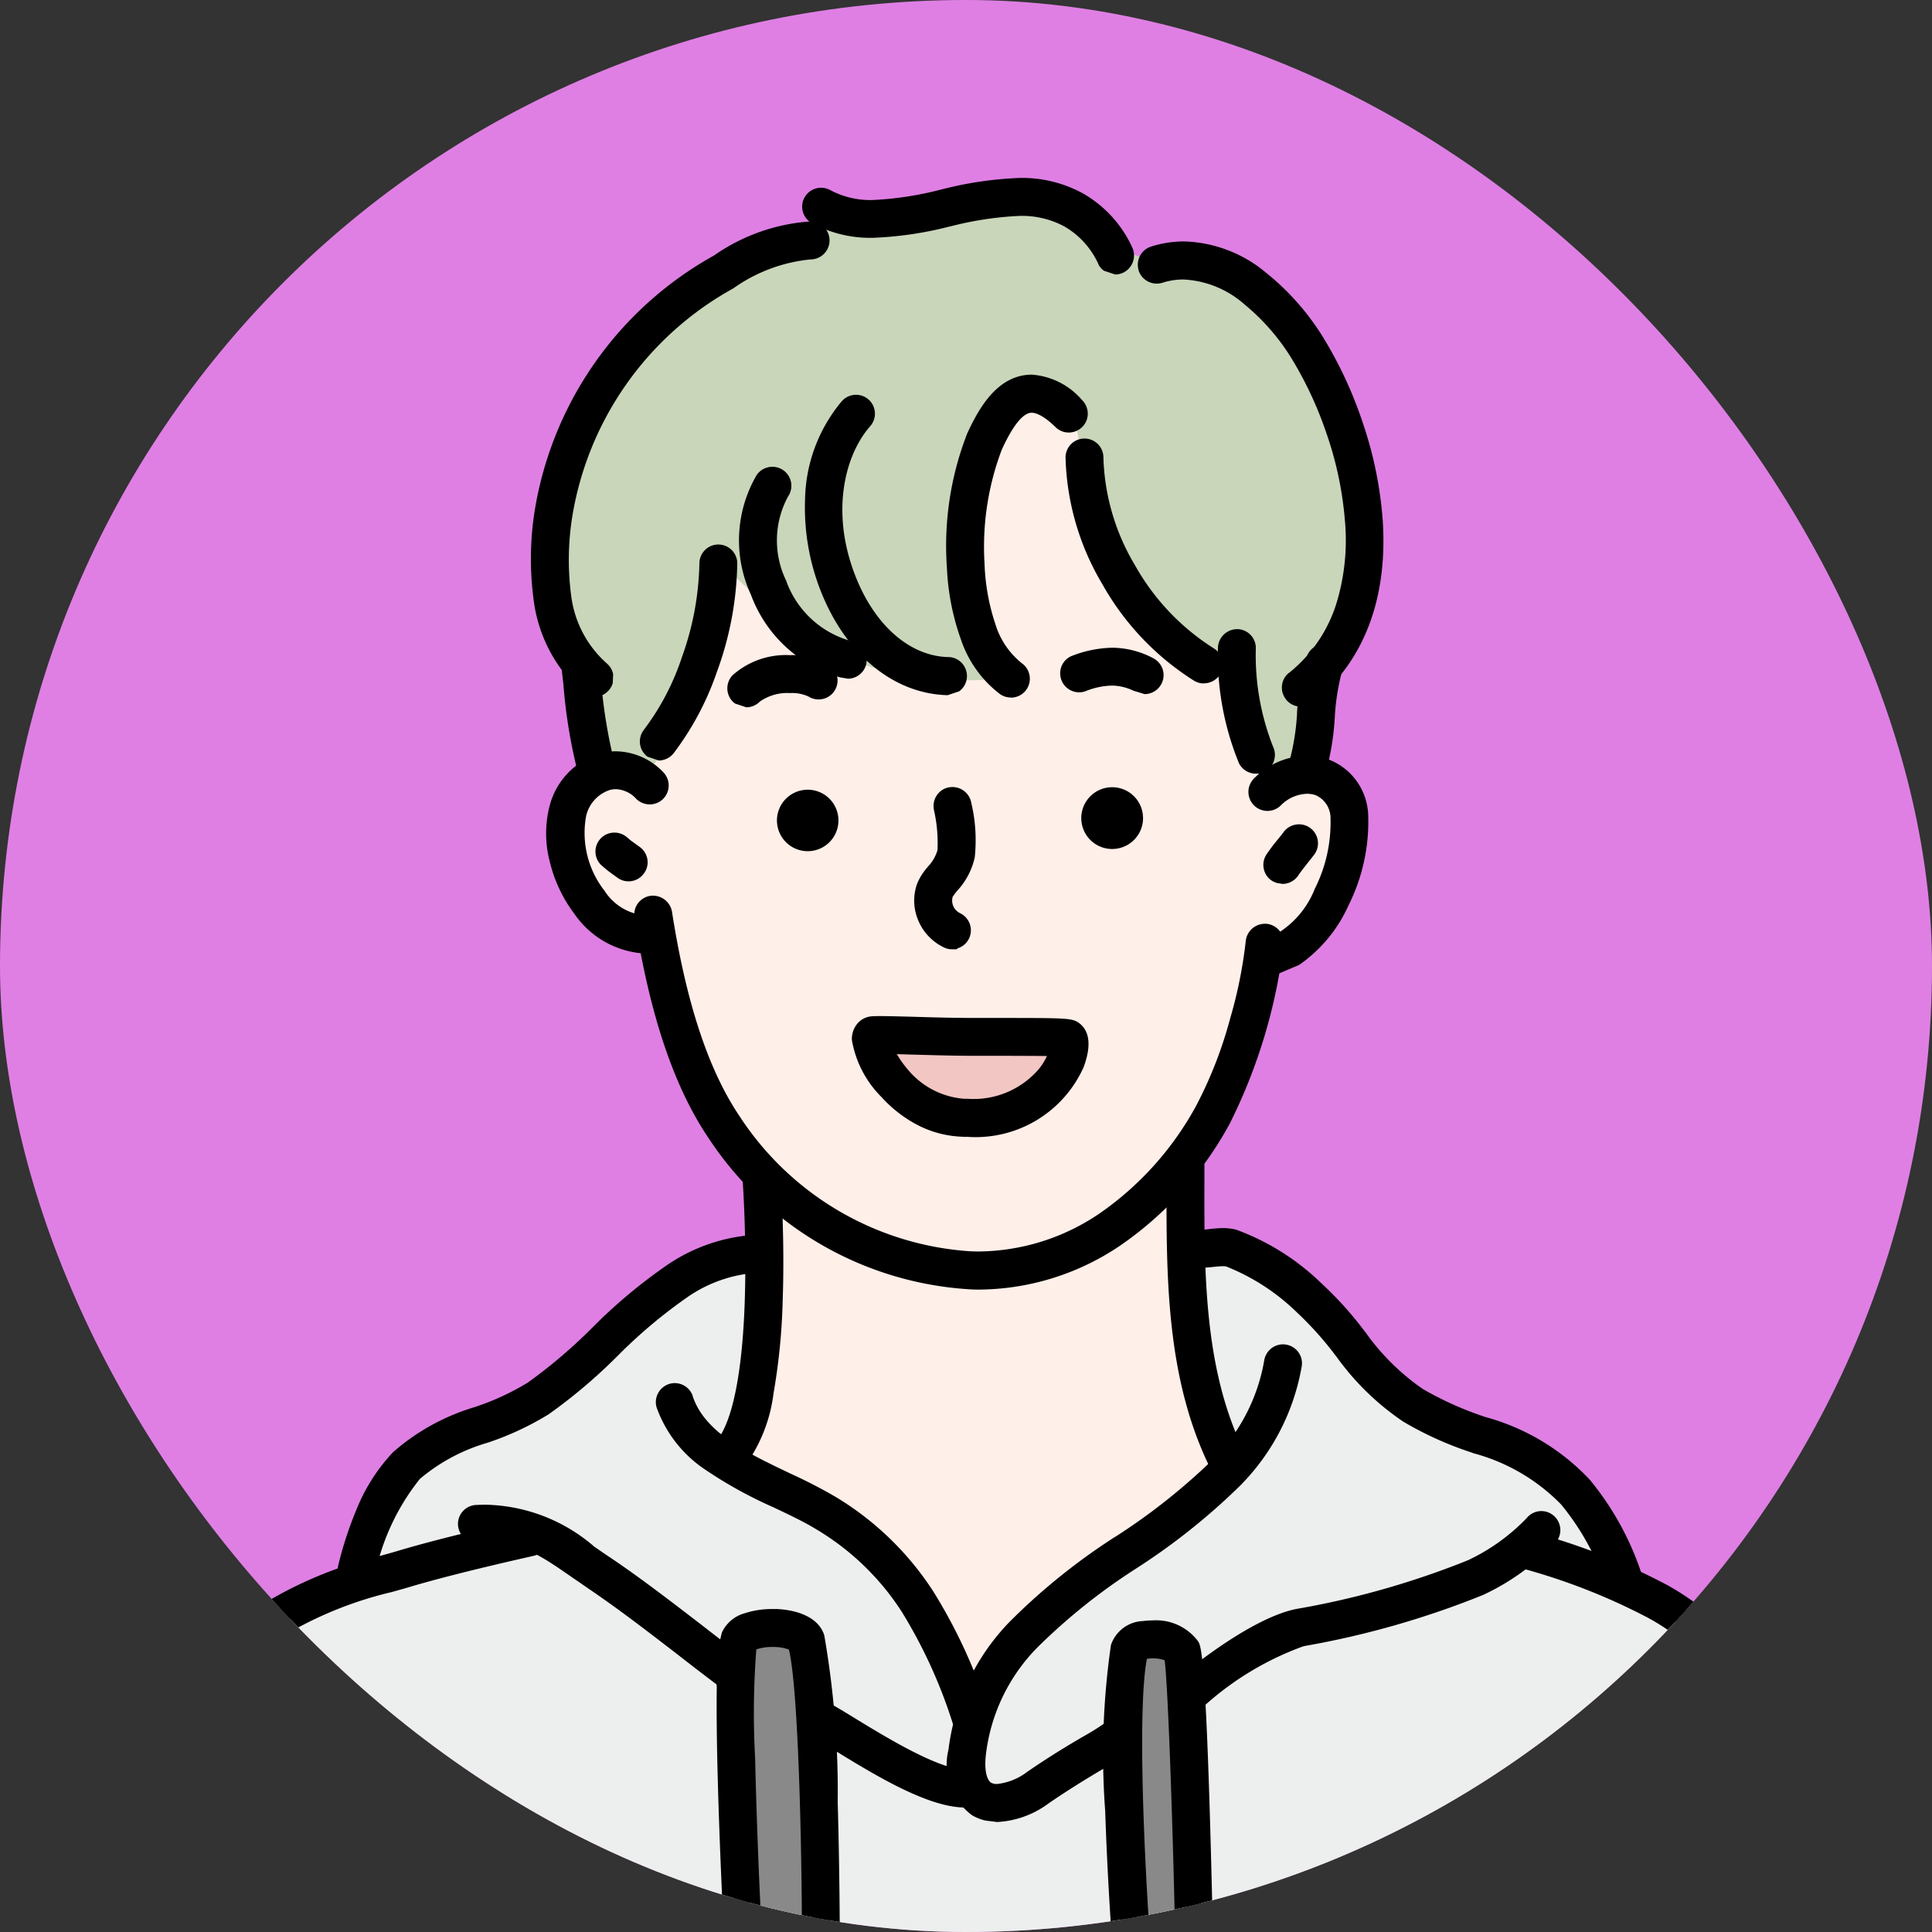 <svg xmlns="http://www.w3.org/2000/svg" xmlns:xlink="http://www.w3.org/1999/xlink" width="80" height="80" viewBox="0 0 80 80"><rect x="0" y="0" width="80" height="80" fill="#333333" stroke="none"/><defs><clipPath id="a"><rect width="80" height="80" rx="40" fill="#fff"/></clipPath></defs><g clip-path="url(#a)"><rect width="80" height="80" fill="#df7fe4"/><g transform="translate(-344.257 -339.656)"><path d="M397.219,410.469a12.915,12.915,0,0,0,1.409-4.76,40.533,40.533,0,0,0-.084-7.024s-.761-.971-1.3-1.638a13.355,13.355,0,0,1-1.722-3.225,38.916,38.916,0,0,1-1.423-5.083,3.232,3.232,0,0,1-1.531-.345,6.219,6.219,0,0,1-1.549-1.652,3.993,3.993,0,0,1-.093-4.107c.625-.971,2.418-.672,2.418-.672s1.246-7.715,4.154-11.584c1.7-2.264,5.372-2.9,7.673-3.514,9.054-2.4,13.535,6.249,15.476,14,.131.527.247,1.181.247,1.181s1.909.229,1.974,1.321a7.845,7.845,0,0,1-1.241,4.751,7.454,7.454,0,0,1-2.25,1.685,34.729,34.729,0,0,1-1.265,4.5,20.9,20.9,0,0,1-1.951,3.7s-.061,6.7.532,9.157a21.468,21.468,0,0,0,1.414,3.594,38.3,38.3,0,0,1-3.612,3.085c-1.736,1.274-3.542,2.166-4.014,2.656a18.99,18.99,0,0,0-3.192,4.872,13.157,13.157,0,0,0-3.071-6.17,25.215,25.215,0,0,0-6.991-4.714Z" transform="translate(-22.778 -10.363)" fill="#ffefe9" fill-rule="evenodd"/><path d="M349.3,470.183s.845-3.463,1.134-4.317a17.86,17.86,0,0,1,4.266-7.127c1.358-1.358,5.18-3.024,5.18-3.024s.331-2.992,1.564-4.1a11.024,11.024,0,0,1,2.81-2.021,15.638,15.638,0,0,0,4.13-2.044c2.478-2.334,4.56-5.073,8.186-5.353a18.168,18.168,0,0,1,0,4.471,14.491,14.491,0,0,1-1.3,3.972s2.334,1.3,2.726,1.461a16.908,16.908,0,0,1,3.846,2.777,9.932,9.932,0,0,1,2.31,3.561c.065.154,1.195,2.936,1.195,2.936a28.8,28.8,0,0,1,2.525-3.9c1.307-1.092,4.443-3.258,6.455-4.8a14.822,14.822,0,0,0,1.862-1.666s-1.638-2.987-1.638-4.966c0-.807-.285-4.13-.285-4.13s2.492.07,3.118.574a24.144,24.144,0,0,1,2.791,2.3c.966,1.022,2.142,2.88,3.216,3.491,1.647.938,4.289,1.685,5.9,2.651,2.212,1.325,3,4.807,3,4.807a15.6,15.6,0,0,1,4.406,3.057c2.18,2.548,4.354,11.817,4.354,11.817l-71.743-.42Z" transform="translate(-0.86 -50.601)" fill="#edefee" fill-rule="evenodd"/><path d="M406.067,488.276c-.583-.327-.2-2.614-.2-3.248v-1.984c0-.653.028-1.3.028-1.951,0-1.288-.985-6.128,1.7-5.5,1.437.336,1.115,2.712,1.171,3.766.1,1.881.07,3.79.224,5.666.061.784.457,2.394.14,3.178-.364.9-2.455.415-3.071.07Z" transform="translate(-30.949 -68.535)" fill="#898989" fill-rule="evenodd"/><path d="M440.477,488.816c-.476-.014-.49-2.441-.583-3.164a38.172,38.172,0,0,1,.2-6.277,5.57,5.57,0,0,1,.252-2.371c.219-.359,1.05-.387,1.451-.336,1.3.168.882,3.547.952,4.378.159,1.984.14,4.009.224,6,.009.224.2,1.787-.056,1.895-.747.317-1.643-.107-2.427-.126Z" transform="translate(-49.123 -69.126)" fill="#898989" fill-rule="evenodd"/><path d="M417.47,423.076a8.517,8.517,0,0,0,.784,1.736,4.417,4.417,0,0,0,4.76,1.526,4.032,4.032,0,0,0,2.259-1.577,8.277,8.277,0,0,0,.49-1.624s-3.78.061-5.857-.061C419.421,423.048,417.47,423.076,417.47,423.076Z" transform="translate(-37.214 -40.55)" fill="#f2c6c3" fill-rule="evenodd"/><path d="M391.8,372.411a8.742,8.742,0,0,1-.873.145s-.168-.943-.224-1.325c-.154-1.064-.359-2.833-.359-2.833a8.9,8.9,0,0,1-1.223-2.88,13.973,13.973,0,0,1,1.064-6.921c1.61-3.533,3.01-4.849,6.179-6.893a25.077,25.077,0,0,1,4.205-1.61,20.777,20.777,0,0,1,3.477-.789,15.118,15.118,0,0,1,4.947-.457c1.909.359,2.894,1.764,4.55,2.39.644.243,2.068-.219,2.8.149a10.988,10.988,0,0,1,5.073,5.325,15.612,15.612,0,0,1,1.2,8.135,7.821,7.821,0,0,1-1.6,3.482c-.1.742-.7,4.275-.7,4.275l-1.465.7a15.6,15.6,0,0,1-.672-1.643,26.647,26.647,0,0,0-.8-2.712,13.537,13.537,0,0,1-2.884-1.718c-2.217-2.217-3.094-5.829-3.584-8.784a2.154,2.154,0,0,0-2.208-1.517c-.868.219-1.386,1.508-1.657,2.208-.761,1.974-1.167,5.111-.317,7.1.327.77,1.171,2.292,1.171,2.292-.509.383-2.88.177-3.482.075a11.063,11.063,0,0,1-5.75-2.315c-1.391-1.316-2.539-2.413-2.539-2.413s-.084,1.461-.126,1.615c-.3,1.218-.3,1.4-.649,2.59s-1.353,4.056-2.511,4.55c-.471.2-.523-.415-1.069-.219Z" transform="translate(-22.049 -0.928)" fill="#c9d6ba" fill-rule="evenodd"/><path d="M411.434,427.08c-.14,0-.289,0-.434-.014a13.475,13.475,0,0,1-10.417-6.077c-1.386-2.058-2.362-4.975-2.978-8.919a.317.317,0,0,1,.266-.364.326.326,0,0,1,.364.266c.6,3.85,1.54,6.683,2.875,8.662a12.833,12.833,0,0,0,9.918,5.8c3.836.168,7.509-2.18,9.806-6.3a21.2,21.2,0,0,0,2.091-6.968.321.321,0,1,1,.639.051,22.056,22.056,0,0,1-2.17,7.229c-2.329,4.186-6.025,6.637-9.955,6.637Z" transform="translate(-26.618 -34.492)"/><path d="M410.905,427.014h0c-.143,0-.3,0-.467-.015a13.944,13.944,0,0,1-10.772-6.282c-1.427-2.119-2.425-5.1-3.051-9.107a.784.784,0,0,1,.654-.9h.009a.776.776,0,0,1,.107-.007.8.8,0,0,1,.782.661v0c.592,3.785,1.508,6.557,2.8,8.473a12.369,12.369,0,0,0,9.552,5.591c.12.005.243.008.364.008a9.023,9.023,0,0,0,5-1.582,12.93,12.93,0,0,0,4.008-4.487,17.455,17.455,0,0,0,1.391-3.586,18.761,18.761,0,0,0,.643-3.191.8.8,0,0,1,.835-.723l.026,0a.788.788,0,0,1,.709.846,22.6,22.6,0,0,1-2.227,7.419,14.492,14.492,0,0,1-4.527,5.05A10.54,10.54,0,0,1,410.905,427.014Z" transform="translate(-26.085 -33.959)"/><path d="M423.544,407.846a.276.276,0,0,1-.135-.033,1.682,1.682,0,0,1-.863-2.077,2.125,2.125,0,0,1,.359-.546,2.049,2.049,0,0,0,.5-.9,6.462,6.462,0,0,0-.149-1.853.32.32,0,0,1,.625-.135,6.967,6.967,0,0,1,.149,2.109,2.577,2.577,0,0,1-.63,1.176,1.734,1.734,0,0,0-.261.378,1.044,1.044,0,0,0,.546,1.269.32.32,0,0,1,.149.425.314.314,0,0,1-.285.177Z" transform="translate(-39.867 -29.348)"/><path d="M423.206,407.779h-.194a.737.737,0,0,1-.349-.084,2.164,2.164,0,0,1-1.084-1.2,2.077,2.077,0,0,1,0-1.463,2.534,2.534,0,0,1,.431-.668l0-.005a1.632,1.632,0,0,0,.4-.687,6.115,6.115,0,0,0-.148-1.665l0-.011a.786.786,0,0,1,.607-.921l.01,0a.793.793,0,0,1,.923.6l.007.036a6.734,6.734,0,0,1,.144,2.266,3,3,0,0,1-.722,1.375l-.011.013a2.017,2.017,0,0,0-.183.247v0a.581.581,0,0,0,.317.676l0,0a.784.784,0,0,1,.364,1.039.774.774,0,0,1-.481.414Z" transform="translate(-39.334 -28.815)"/><path d="M406.186,391.578a.332.332,0,0,1-.219-.084.318.318,0,0,1-.009-.453,3.257,3.257,0,0,1,3.4-.378.319.319,0,0,1-.336.541,2.672,2.672,0,0,0-2.6.28.321.321,0,0,1-.233.1Z" transform="translate(-31.026 -23.105)"/><path d="M405.654,391.516l-.467-.157q-.029-.021-.056-.044l-.014-.012a.788.788,0,0,1-.034-1.112l0,0a3.315,3.315,0,0,1,2.371-.835,3.128,3.128,0,0,1,1.609.382h0a.785.785,0,0,1-.829,1.334,1.6,1.6,0,0,0-.765-.145,1.975,1.975,0,0,0-1.252.351l-.007.007A.792.792,0,0,1,405.654,391.516Z" transform="translate(-30.495 -22.572)"/><path d="M438.428,390.687a.326.326,0,0,1-.145-.033,2.784,2.784,0,0,0-2.46-.056.315.315,0,0,1-.406-.191.311.311,0,0,1,.191-.406,3.388,3.388,0,0,1,2.968.089.319.319,0,0,1-.149.6Z" transform="translate(-46.775 -22.761)"/><path d="M437.894,390.625l-.466-.142a2.087,2.087,0,0,0-.9-.211,3.1,3.1,0,0,0-1.077.231.774.774,0,0,1-.27.048.788.788,0,0,1-.705-1.13.768.768,0,0,1,.446-.394,4.831,4.831,0,0,1,1.633-.323,3.657,3.657,0,0,1,1.7.437.79.79,0,0,1,.389.463.788.788,0,0,1-.752,1.021Z" transform="translate(-46.241 -22.227)"/><path d="M410.27,403.112a.812.812,0,1,1,1.624,0,.812.812,0,1,1-1.624,0Z" transform="translate(-33.374 -29.477)" fill-rule="evenodd"/><path d="M410.549,401.3a1.273,1.273,0,1,1-.906.373A1.28,1.28,0,0,1,410.549,401.3Zm0,1.629a.348.348,0,0,0,.345-.35.345.345,0,0,0-.691,0A.348.348,0,0,0,410.549,402.929Z" transform="translate(-32.841 -28.944)"/><path d="M437.27,402.892a.812.812,0,1,1,.812.812A.813.813,0,0,1,437.27,402.892Z" transform="translate(-47.773 -29.36)" fill-rule="evenodd"/><path d="M437.549,401.08a1.279,1.279,0,1,1-1.279,1.279A1.28,1.28,0,0,1,437.549,401.08Zm0,1.624a.345.345,0,1,0-.345-.345A.346.346,0,0,0,437.549,402.7Z" transform="translate(-47.24 -28.827)"/><path d="M421.237,426.447h-.173a4.685,4.685,0,0,1-4.144-3.547.445.445,0,0,1,.406-.509h0c.28-.019.831,0,1.6.019s1.685.051,2.623.051h.56c3.342,0,3.37.014,3.514.145.336.294.079,1.031,0,1.255a4.434,4.434,0,0,1-4.378,2.59Zm-3.659-3.43a3.916,3.916,0,0,0,.8,1.377,3.814,3.814,0,0,0,2.7,1.414,4.072,4.072,0,0,0,3.5-1.428,2.613,2.613,0,0,0,.569-1.255c-.481-.028-1.839-.023-3.048-.028h-.56c-.947,0-1.881-.033-2.642-.051-.56-.019-1.031-.033-1.325-.028Zm-.233-.313h0Z" transform="translate(-36.921 -40.188)"/><path d="M420.708,426.385h-.193l-.005-.005a4.337,4.337,0,0,1-1.935-.519,5.356,5.356,0,0,1-1.424-1.118,4.38,4.38,0,0,1-1.232-2.366v0a.988.988,0,0,1,.243-.7.865.865,0,0,1,.6-.285c.088-.006.2-.008.341-.008.247,0,.561.008.959.018l.334.008h0c.7.022,1.656.051,2.609.051h.56c1.691,0,2.522,0,2.977.024s.646.058.848.239c.574.506.24,1.45.13,1.76l-.006.016A4.9,4.9,0,0,1,420.708,426.385Zm-2.507-2.829a3.361,3.361,0,0,0,2.355,1.251h.134a3.555,3.555,0,0,0,2.987-1.25,2.673,2.673,0,0,0,.32-.519c-.439-.006-1.022-.007-1.627-.009l-.8,0h-.558c-.746,0-1.481-.02-2.129-.038l-.524-.014h0l-.579-.018A4.382,4.382,0,0,0,418.2,423.556Z" transform="translate(-36.387 -39.654)"/><path d="M427.5,377.91a.308.308,0,0,1-.187-.061c-2.595-1.853-2.329-7.724-1.2-10.2.415-.91,1.017-1.974,1.97-2.152a2.343,2.343,0,0,1,2.04.891.317.317,0,0,1,.009.448.323.323,0,0,1-.453.009c-.565-.555-1.059-.8-1.479-.719-.672.126-1.181,1.083-1.5,1.788-1.027,2.245-1.316,7.771.994,9.418a.314.314,0,0,1,.07.443A.318.318,0,0,1,427.5,377.91Z" transform="translate(-41.386 -9.838)"/><path d="M426.966,377.843a.771.771,0,0,1-.462-.15,4.73,4.73,0,0,1-1.6-2.239,10.084,10.084,0,0,1-.585-2.977,12.82,12.82,0,0,1,.834-5.552c.462-1.011,1.141-2.2,2.309-2.417a2,2,0,0,1,.369-.034,3.023,3.023,0,0,1,2.082,1.051.792.792,0,0,1,.238.557.767.767,0,0,1-.222.552.792.792,0,0,1-.564.237.781.781,0,0,1-.545-.219l0,0c-.53-.522-.85-.6-.993-.6a.388.388,0,0,0-.072.007c-.234.044-.626.344-1.165,1.523a11.353,11.353,0,0,0-.713,4.717,8.782,8.782,0,0,0,.447,2.5,3.307,3.307,0,0,0,1.1,1.628.784.784,0,0,1-.456,1.422Z" transform="translate(-40.852 -9.305)"/><path d="M418.2,378.769h0c-1.951-.047-3.715-1.437-4.714-3.729s-1.185-5.554.672-7.673a.318.318,0,0,1,.448-.028.313.313,0,0,1,.028.448c-1.676,1.9-1.489,4.887-.569,7,.9,2.054,2.45,3.3,4.144,3.342a.316.316,0,0,1,.313.327.32.32,0,0,1-.322.308Z" transform="translate(-34.694 -10.791)"/><path d="M417.658,378.7c-2.141-.051-4.059-1.55-5.13-4.009a9.421,9.421,0,0,1-.775-4.11,6.5,6.5,0,0,1,1.524-4.057l0,0a.789.789,0,0,1,.588-.263.783.783,0,0,1,.586,1.3c-1.106,1.258-1.687,3.756-.491,6.5.825,1.882,2.217,3.026,3.723,3.061a.77.77,0,0,1,.55.235.792.792,0,0,1,.223.57.779.779,0,0,1-.322.613Z" transform="translate(-34.16 -10.258)"/><path d="M410.944,381.481h-.065a5.053,5.053,0,0,1-3.514-3.178,4.9,4.9,0,0,1,.191-4.513.317.317,0,0,1,.443-.084.312.312,0,0,1,.089.439,4.276,4.276,0,0,0-.131,3.92,4.429,4.429,0,0,0,3.052,2.8.315.315,0,0,1,.247.373.322.322,0,0,1-.308.257Z" transform="translate(-31.584 -14.198)"/><path d="M410.417,381.423l-.314-.052a5.558,5.558,0,0,1-3.7-3.425,5.368,5.368,0,0,1,.235-4.95v0a.786.786,0,0,1,.652-.346.785.785,0,0,1,.655,1.222,3.812,3.812,0,0,0-.087,3.483,3.97,3.97,0,0,0,2.713,2.516.785.785,0,0,1-.153,1.554Z" transform="translate(-31.052 -13.665)"/><path d="M398.439,388.554a.309.309,0,0,1-.2-.07.318.318,0,0,1-.042-.448,12.816,12.816,0,0,0,2.394-7.169.317.317,0,1,1,.635,0,13.415,13.415,0,0,1-2.539,7.575.336.336,0,0,1-.247.117Z" transform="translate(-26.897 -17.878)"/><path d="M397.9,388.492l-.467-.157-.033-.026a.781.781,0,0,1-.108-1.1l0-.005a10.3,10.3,0,0,0,1.56-2.981,12.125,12.125,0,0,0,.728-3.891.784.784,0,0,1,1.568,0,13.63,13.63,0,0,1-.837,4.472,12.03,12.03,0,0,1-1.808,3.4l-.01.012A.8.8,0,0,1,397.9,388.492Z" transform="translate(-26.362 -17.345)"/><path d="M441.135,380.348a.3.3,0,0,1-.163-.047,11.158,11.158,0,0,1-5.092-8.844.317.317,0,1,1,.635,0,10.48,10.48,0,0,0,4.784,8.3.318.318,0,0,1-.163.593Z" transform="translate(-47.032 -12.86)"/><path d="M440.6,380.282a.77.77,0,0,1-.408-.116,11.2,11.2,0,0,1-3.795-4,10.78,10.78,0,0,1-1.52-5.24.784.784,0,0,1,1.568,0,9.184,9.184,0,0,0,1.307,4.462A9.636,9.636,0,0,0,441,378.82a.774.774,0,0,1,.36.476.794.794,0,0,1-.084.6l0,.007a.786.786,0,0,1-.672.375Z" transform="translate(-46.498 -12.327)"/><path d="M450.483,393.1a.326.326,0,0,1-.289-.187,11.34,11.34,0,0,1-.817-4.574.325.325,0,0,1,.341-.3.32.32,0,0,1,.294.336,10.821,10.821,0,0,0,.761,4.27.314.314,0,0,1-.154.42.272.272,0,0,1-.135.028Z" transform="translate(-54.223 -21.872)"/><path d="M450.415,393.032h-.465a.794.794,0,0,1-.71-.451l0-.006a11.738,11.738,0,0,1-.859-4.8v0a.8.8,0,0,1,.831-.728h.013a.783.783,0,0,1,.722.826v.005a10.3,10.3,0,0,0,.718,4.043.787.787,0,0,1,.024.606.771.771,0,0,1-.271.357Z" transform="translate(-53.69 -21.339)"/><path d="M455.887,394.446a.193.193,0,0,1-.1-.019.311.311,0,0,1-.2-.4,10.015,10.015,0,0,0,.373-2.212,10.129,10.129,0,0,1,.378-2.245.32.32,0,1,1,.607.2,9.536,9.536,0,0,0-.35,2.1,10.26,10.26,0,0,1-.4,2.352.319.319,0,0,1-.3.219Z" transform="translate(-57.532 -22.571)"/><path d="M455.359,394.379h-.006a.657.657,0,0,1-.282-.054.778.778,0,0,1-.457-.983,9.642,9.642,0,0,0,.349-2.087l0-.045a10.361,10.361,0,0,1,.4-2.32.795.795,0,0,1,.985-.5l.015,0a.791.791,0,0,1,.492,1,9.2,9.2,0,0,0-.328,2v0a10.711,10.711,0,0,1-.423,2.457l0,0A.789.789,0,0,1,455.359,394.379Z" transform="translate(-56.999 -22.037)"/><path d="M452.663,407.462a.33.33,0,0,1-.3-.219.32.32,0,0,1,.2-.406c1.914-.639,3.085-3.706,2.936-5.465a1.467,1.467,0,0,0-.915-1.358,1.91,1.91,0,0,0-1.937.527.32.32,0,1,1-.453-.453,2.512,2.512,0,0,1,2.6-.677,2.1,2.1,0,0,1,1.33,1.9c.163,1.937-1.1,5.363-3.37,6.123a.4.4,0,0,1-.1.019Z" transform="translate(-55.68 -27.868)"/><path d="M451.044,407.4a.784.784,0,0,1-.535-.213l-.238-.725a.792.792,0,0,1,.067-.2.778.778,0,0,1,.456-.4,3.777,3.777,0,0,0,1.968-2.072,6.087,6.087,0,0,0,.65-2.911,1.033,1.033,0,0,0-.611-.96,1.048,1.048,0,0,0-.358-.06,1.588,1.588,0,0,0-1.087.479.787.787,0,0,1-1.113-1.113,3.136,3.136,0,0,1,2.186-.943,2.644,2.644,0,0,1,.908.158,2.553,2.553,0,0,1,1.635,2.3,7.748,7.748,0,0,1-.818,3.746,5.967,5.967,0,0,1-2.037,2.456Z" transform="translate(-54.061 -27.334)"/><path d="M453.749,406.91a.371.371,0,0,1-.182-.051.312.312,0,0,1-.089-.439,7.129,7.129,0,0,1,.434-.574c.089-.112.182-.219.261-.331a.325.325,0,0,1,.448-.065.32.32,0,0,1,.065.448c-.089.117-.182.233-.275.35-.135.173-.275.345-.4.527a.318.318,0,0,1-.261.14Z" transform="translate(-56.387 -31.124)"/><path d="M453.22,406.848l-.231-.038a.933.933,0,0,1-.177-.074l-.026-.015a.765.765,0,0,1-.345-.5.787.787,0,0,1,.117-.6,7.5,7.5,0,0,1,.459-.608l.088-.109c.057-.07.111-.136.155-.2l.01-.014a.8.8,0,0,1,.629-.31.782.782,0,0,1,.465.152l.008.006a.784.784,0,0,1,.156,1.1l0,0c-.092.121-.188.241-.281.357l-.061.078c-.113.144-.22.28-.313.419l-.006.009A.788.788,0,0,1,453.22,406.848Z" transform="translate(-55.854 -30.591)"/><path d="M393.445,406.327a3.277,3.277,0,0,1-2.576-1.447,4.93,4.93,0,0,1-.952-4.06,2.6,2.6,0,0,1,1.774-1.858,2.209,2.209,0,0,1,2.152.653.318.318,0,0,1,0,.453.327.327,0,0,1-.453,0,1.565,1.565,0,0,0-1.535-.49,1.944,1.944,0,0,0-1.321,1.414,4.318,4.318,0,0,0,.845,3.505,2.66,2.66,0,0,0,2.072,1.2.317.317,0,1,1,0,.635Z" transform="translate(-22.453 -27.662)"/><path d="M392.916,406.266h-.193l-.011-.011a3.8,3.8,0,0,1-2.748-1.625,5.878,5.878,0,0,1-1.031-2.2,4.576,4.576,0,0,1,0-2.271,3.072,3.072,0,0,1,2.1-2.182,2.571,2.571,0,0,1,.646-.083,2.764,2.764,0,0,1,1.956.859.787.787,0,0,1,0,1.111.778.778,0,0,1-.555.228.791.791,0,0,1-.552-.222l-.008-.008a1.2,1.2,0,0,0-.839-.4.979.979,0,0,0-.247.032,1.479,1.479,0,0,0-.989,1.087v0a3.883,3.883,0,0,0,.768,3.094,2.212,2.212,0,0,0,1.7,1.015.784.784,0,1,1,0,1.568Z" transform="translate(-21.919 -27.128)"/><path d="M395.051,407.191a.313.313,0,0,1-.187-.065l-.252-.182q-.112-.079-.238-.187l-.107-.089a.315.315,0,0,1-.042-.448.323.323,0,0,1,.448-.042l.112.093a2.045,2.045,0,0,0,.2.154l.257.187a.321.321,0,0,1-.187.579Z" transform="translate(-24.778 -31.508)"/><path d="M394.522,407.125h0a.773.773,0,0,1-.463-.156l-.247-.179c-.084-.06-.174-.13-.266-.209l-.1-.085a.772.772,0,0,1-.285-.532.784.784,0,0,1,.781-.857.8.8,0,0,1,.495.172l.009.007.118.1a1.579,1.579,0,0,0,.155.119l.016.011.255.185a.787.787,0,0,1,.319.519.768.768,0,0,1-.144.577A.777.777,0,0,1,394.522,407.125Z" transform="translate(-24.244 -30.975)"/><path d="M392.141,394.561a.324.324,0,0,1-.3-.219,21.786,21.786,0,0,1-.625-3.766l-.075-.653a.323.323,0,0,1,.28-.355.32.32,0,0,1,.355.28l.075.658a21.356,21.356,0,0,0,.6,3.631.313.313,0,0,1-.2.4.282.282,0,0,1-.1.019Z" transform="translate(-23.17 -22.686)"/><path d="M392.073,394.494h-.465a.789.789,0,0,1-.745-.534l0-.005a21.494,21.494,0,0,1-.636-3.768l-.01-.094-.075-.656a.786.786,0,0,1,1.561-.186v.01l.075.658a21.138,21.138,0,0,0,.577,3.537.792.792,0,0,1-.047.61.769.769,0,0,1-.234.273Z" transform="translate(-22.637 -22.152)"/><path d="M425,351.084a.323.323,0,0,1-.28-.159,3.865,3.865,0,0,0-1.6-1.764c-1.5-.84-3.239-.453-5.078-.047s-3.734.826-5.377-.089a.318.318,0,1,1,.308-.555c1.433.8,3.132.415,4.933.019,1.876-.415,3.813-.845,5.526.117a4.482,4.482,0,0,1,1.839,2.007.321.321,0,0,1-.121.434.306.306,0,0,1-.154.042Z" transform="translate(-34.567 -0.533)"/><path d="M424.467,351.022l-.467-.155a.79.79,0,0,1-.215-.238l0-.007a3.446,3.446,0,0,0-1.417-1.586,3.7,3.7,0,0,0-1.858-.44,13.885,13.885,0,0,0-2.879.438l-.014,0a14.967,14.967,0,0,1-3.182.469,5.052,5.052,0,0,1-2.522-.606l-.006,0a.783.783,0,0,1,.384-1.467.8.8,0,0,1,.381.1l0,0a3.51,3.51,0,0,0,1.75.408,13.66,13.66,0,0,0,2.815-.429l.041-.009a15.147,15.147,0,0,1,3.225-.475,5.234,5.234,0,0,1,2.63.641,4.94,4.94,0,0,1,2.016,2.184l0,.007a.787.787,0,0,1-.685,1.166Z" transform="translate(-34.032)"/><path d="M390.594,370.633a.327.327,0,0,1-.21-.079c-2.142-1.876-2.1-4.709-1.82-6.963a14.326,14.326,0,0,1,7.215-10.352,7.512,7.512,0,0,1,3.762-1.349.316.316,0,0,1,.317.322.312.312,0,0,1-.317.317,6.986,6.986,0,0,0-3.44,1.26,13.691,13.691,0,0,0-6.907,9.88c-.275,2.231-.3,4.742,1.605,6.408a.314.314,0,0,1,.033.448.321.321,0,0,1-.243.112Z" transform="translate(-21.726 -2.594)"/><path d="M390.057,370.571H388.93l.4-.4a6.147,6.147,0,0,1-1.754-3.409,12.758,12.758,0,0,1-.006-3.764,14.791,14.791,0,0,1,7.443-10.7,7.9,7.9,0,0,1,4-1.412.786.786,0,0,1,0,1.573,6.623,6.623,0,0,0-3.2,1.2,13.223,13.223,0,0,0-6.68,9.534,11.341,11.341,0,0,0-.02,3.278,4.493,4.493,0,0,0,1.468,2.721.781.781,0,0,1,.258.441l-.017.375a.775.775,0,0,1-.164.294A.79.79,0,0,1,390.057,370.571Z" transform="translate(-21.193 -2.061)"/><path d="M448.547,371.977a.322.322,0,0,1-.2-.569c4.168-3.337,2.38-10.076.271-13.539-1.246-2.054-3.552-4.186-5.941-3.43a.318.318,0,1,1-.191-.607c2.735-.863,5.241,1.344,6.674,3.706,2.222,3.654,4.07,10.781-.415,14.37a.328.328,0,0,1-.2.07Z" transform="translate(-50.434 -3.528)"/><path d="M448.011,371.911h0a.788.788,0,0,1-.6-.291l0-.005a.782.782,0,0,1,.114-1.1l.006,0a5.964,5.964,0,0,0,1.946-2.82,8.95,8.95,0,0,0,.369-3.5,14.557,14.557,0,0,0-.761-3.594,15.493,15.493,0,0,0-1.391-3.015,9.018,9.018,0,0,0-2.007-2.332,4.113,4.113,0,0,0-2.532-1.03,2.857,2.857,0,0,0-.863.134.789.789,0,0,1-.985-.5l0-.011a.787.787,0,0,1,.055-.6.777.777,0,0,1,.462-.387,4.53,4.53,0,0,1,1.363-.212,5.517,5.517,0,0,1,3.4,1.3,10.48,10.48,0,0,1,2.451,2.826,17.028,17.028,0,0,1,1.546,3.376,16.131,16.131,0,0,1,.828,4.045c.217,3.253-.785,5.866-2.9,7.556l-.007.006a.791.791,0,0,1-.479.167Z" transform="translate(-49.9 -2.995)"/><path d="M446.925,446.753a.311.311,0,0,1-.285-.177c-1.815-3.631-1.811-7.785-1.8-11.8v-.7a.317.317,0,0,1,.635,0v.7c-.009,3.944-.014,8.023,1.732,11.518a.322.322,0,0,1-.14.429.313.313,0,0,1-.145.033Z" transform="translate(-51.808 -46.249)"/><path d="M446.391,446.686h-.005a.776.776,0,0,1-.7-.438c-1.869-3.739-1.859-7.944-1.85-12.01v-.7a.784.784,0,1,1,1.568,0v.7c-.009,3.886-.019,7.9,1.682,11.31a.791.791,0,0,1-.344,1.053l-.005,0a.782.782,0,0,1-.348.082Z" transform="translate(-51.275 -45.716)"/><path d="M404.814,446.975a.327.327,0,0,1-.21-.079.318.318,0,0,1-.033-.448c1.862-2.17,1.195-11.187,1.185-11.28a.321.321,0,0,1,.639-.051c.028.383.691,9.372-1.339,11.743a.338.338,0,0,1-.243.112Z" transform="translate(-30.294 -46.821)"/><path d="M404.748,446.908h-.467a.794.794,0,0,1-.512-.19l-.009-.008a.792.792,0,0,1-.264-.53.767.767,0,0,1,.19-.573c.677-.793,1.1-2.953,1.179-6.082.067-2.537-.1-4.79-.106-4.848v-.006a.774.774,0,0,1,.19-.573.785.785,0,0,1,.511-.268.7.7,0,0,1,.1-.007.8.8,0,0,1,.769.709l0,.019c.031.431.185,2.7.1,5.19a26.092,26.092,0,0,1-.381,3.9,6.459,6.459,0,0,1-1.172,2.99l-.013.015a.838.838,0,0,1-.117.1Z" transform="translate(-29.761 -46.288)"/><path d="M412.161,468.865a.315.315,0,0,1-.3-.219c-1.269-3.8-2.7-6.548-5.923-8.508-.518-.317-1.134-.607-1.788-.919-1.853-.877-3.953-1.876-4.606-3.846a.32.32,0,0,1,.607-.2c.565,1.708,2.455,2.609,4.275,3.472a20.546,20.546,0,0,1,1.848.952c3.374,2.054,4.919,5.022,6.193,8.854a.319.319,0,0,1-.2.4.238.238,0,0,1-.1.014Z" transform="translate(-27.644 -57.557)"/><path d="M411.632,468.8h0a.779.779,0,0,1-.747-.542,20.652,20.652,0,0,0-2.175-4.833A10.754,10.754,0,0,0,405.159,460c-.463-.284-1.022-.551-1.613-.833l-.134-.064a17.945,17.945,0,0,1-2.825-1.556,5.19,5.19,0,0,1-2.022-2.562.772.772,0,0,1,.044-.6.785.785,0,0,1,.448-.392h0a.787.787,0,0,1,.993.485l0,.012c.5,1.523,2.3,2.374,4.032,3.2l.024.012a20.623,20.623,0,0,1,1.867.964,12.46,12.46,0,0,1,4.032,3.9,21.835,21.835,0,0,1,2.361,5.2.788.788,0,0,1-.478.985A.7.7,0,0,1,411.632,468.8Z" transform="translate(-27.11 -57.024)"/><path d="M426.994,470.335a1.537,1.537,0,0,1-.8-.21,2.173,2.173,0,0,1-.747-2.254c.5-4.2,3.659-6.38,6.716-8.5,2.959-2.049,5.755-3.986,6.357-7.617a.32.32,0,1,1,.63.107c-.649,3.9-3.687,6-6.627,8.037-3.071,2.128-5.979,4.14-6.445,8.051-.1.821.056,1.4.439,1.634.434.261,1.181.089,1.993-.467.933-.644,1.741-1.125,2.334-1.47a9.56,9.56,0,0,0,.933-.588.319.319,0,0,1,.392.5,10.979,10.979,0,0,1-1,.63c-.583.345-1.377.817-2.3,1.451a3.449,3.449,0,0,1-1.876.7Z" transform="translate(-41.45 -55.709)"/><path d="M426.461,470.278l-.467-.058a1.9,1.9,0,0,1-.576-.227,2.6,2.6,0,0,1-.97-2.708A9.213,9.213,0,0,1,426.967,462a26.019,26.019,0,0,1,4.389-3.536l.006,0a25.8,25.8,0,0,0,3.991-3.154,7.613,7.613,0,0,0,2.171-4.155.79.79,0,0,1,.772-.657.774.774,0,0,1,.137.012.79.79,0,0,1,.511.322.775.775,0,0,1,.13.586,9.247,9.247,0,0,1-2.576,4.959,26.879,26.879,0,0,1-4.245,3.382l-.009.006a24.867,24.867,0,0,0-4.118,3.288A7.58,7.58,0,0,0,426,467.472c-.086.723.062,1.086.215,1.178a.473.473,0,0,0,.241.053,2.483,2.483,0,0,0,1.249-.5c.918-.633,1.709-1.108,2.362-1.488a9.865,9.865,0,0,0,.879-.551l.005,0a.8.8,0,0,1,.481-.163.777.777,0,0,1,.621.306.786.786,0,0,1,.158.577.776.776,0,0,1-.3.524,11.1,11.1,0,0,1-1.043.661l0,0c-.536.317-1.346.8-2.269,1.434A3.9,3.9,0,0,1,426.461,470.278Z" transform="translate(-40.917 -55.176)"/><path d="M418.779,486.641c-1.391,0-3.519-1.3-5.069-2.245-.4-.247-.756-.467-1.045-.621a.321.321,0,0,1,.313-.56c.289.163.658.383,1.064.635,1.4.854,3.524,2.152,4.742,2.152a.317.317,0,1,1,0,.635Z" transform="translate(-34.566 -72.608)"/><path d="M418.438,486.575h-.193c-1.528,0-3.715-1.337-5.312-2.313l-.036-.022c-.385-.237-.717-.442-.985-.584l-.014-.008a.787.787,0,0,1,.769-1.374l.006,0c.305.172.678.395,1.079.644l.049.03c1.262.768,3.375,2.052,4.448,2.052a.784.784,0,0,1,.227,1.535Z" transform="translate(-34.031 -72.074)"/><path d="M371.612,455.519a.219.219,0,0,1-.075-.009.314.314,0,0,1-.238-.383,10.071,10.071,0,0,1,2.152-4.49,8.673,8.673,0,0,1,3.2-1.755,10.961,10.961,0,0,0,2.3-1.064,21.709,21.709,0,0,0,2.726-2.315c1.942-1.844,3.948-3.743,6.791-3.743a.315.315,0,0,1,.317.317.319.319,0,0,1-.317.322c-2.59,0-4.5,1.811-6.357,3.566a21.664,21.664,0,0,1-2.81,2.385,11.873,11.873,0,0,1-2.432,1.129,7.976,7.976,0,0,0-2.973,1.606,9.64,9.64,0,0,0-1.984,4.191.314.314,0,0,1-.308.243Z" transform="translate(-12.587 -50.521)"/><path d="M371.074,455.452a.671.671,0,0,1-.191-.025.781.781,0,0,1-.571-.944,14.987,14.987,0,0,1,.739-2.283,7.594,7.594,0,0,1,1.536-2.426,9.026,9.026,0,0,1,3.366-1.861,10.635,10.635,0,0,0,2.206-1.015,21.254,21.254,0,0,0,2.649-2.251l.016-.015a21.732,21.732,0,0,1,3.126-2.616,7.239,7.239,0,0,1,3.985-1.254.786.786,0,0,1,0,1.573,5.718,5.718,0,0,0-3.2,1.049,20.93,20.93,0,0,0-2.835,2.388,22.045,22.045,0,0,1-2.872,2.435,12.164,12.164,0,0,1-2.512,1.172l-.014.005a7.615,7.615,0,0,0-2.807,1.5,9.387,9.387,0,0,0-1.859,3.967.778.778,0,0,1-.755.6Z" transform="translate(-12.053 -49.988)"/><path d="M463.669,455.671a.31.31,0,0,1-.3-.224,10.965,10.965,0,0,0-1.96-3.57,8.344,8.344,0,0,0-3.85-2.268,14.226,14.226,0,0,1-2.791-1.255,10.631,10.631,0,0,1-2.679-2.623,14.208,14.208,0,0,0-1.657-1.853,8.942,8.942,0,0,0-3.108-2,1.955,1.955,0,0,0-.681,0,1.728,1.728,0,0,1-.989-.075.328.328,0,0,1-.145-.429.323.323,0,0,1,.429-.14,1.411,1.411,0,0,0,.635.009,2.466,2.466,0,0,1,.924.019,9.567,9.567,0,0,1,3.356,2.138,14.613,14.613,0,0,1,1.732,1.928A10.006,10.006,0,0,0,455.1,447.8a14.323,14.323,0,0,0,2.67,1.2,8.911,8.911,0,0,1,4.121,2.45,11.56,11.56,0,0,1,2.082,3.794.321.321,0,0,1-.21.4.333.333,0,0,1-.093.009Z" transform="translate(-52.148 -50.221)"/><path d="M463.732,455.6h-.6a.778.778,0,0,1-.75-.554,10.492,10.492,0,0,0-1.871-3.406,7.914,7.914,0,0,0-3.615-2.116l-.12-.044a14.2,14.2,0,0,1-2.8-1.269,10.9,10.9,0,0,1-2.768-2.693l-.035-.043a13.809,13.809,0,0,0-1.6-1.787,8.894,8.894,0,0,0-2.925-1.9.556.556,0,0,0-.14-.013,3.456,3.456,0,0,0-.361.027l-.021,0a4.5,4.5,0,0,1-.5.036,1.575,1.575,0,0,1-.738-.161.79.79,0,0,1-.353-1.043l.013-.025a.788.788,0,0,1,1.022-.346.507.507,0,0,0,.063,0,3.309,3.309,0,0,0,.336-.028,4.8,4.8,0,0,1,.539-.038,2.087,2.087,0,0,1,.563.07h0a10,10,0,0,1,3.538,2.238,14.48,14.48,0,0,1,1.733,1.919l.071.089a9.559,9.559,0,0,0,2.379,2.35,13.8,13.8,0,0,0,2.55,1.145l.034.012a9.269,9.269,0,0,1,4.316,2.587,12.047,12.047,0,0,1,2.17,3.956v0a.787.787,0,0,1-.206.793Z" transform="translate(-51.613 -49.688)"/><path d="M349.011,483.688a.187.187,0,0,1-.061-.009.322.322,0,0,1-.257-.373c.84-4.368,2.847-10.193,7.635-13.119a16.681,16.681,0,0,1,4.4-1.722c.28-.079.551-.154.807-.233,1.965-.583,5.087-1.274,5.12-1.279a.316.316,0,0,1,.378.243.313.313,0,0,1-.243.378c-.028.009-3.132.691-5.073,1.269-.261.079-.532.154-.817.233a16.212,16.212,0,0,0-4.238,1.652c-4.592,2.81-6.525,8.452-7.341,12.7A.319.319,0,0,1,349.011,483.688Z" transform="translate(-0.533 -63.951)"/><path d="M348.478,483.621a.647.647,0,0,1-.187-.026.789.789,0,0,1-.589-.91c.858-4.464,2.917-10.416,7.851-13.431a17.03,17.03,0,0,1,4.519-1.773l.159-.045c.223-.063.434-.122.636-.185l.005,0c1.863-.553,4.807-1.214,5.154-1.287h0a.8.8,0,0,1,.167-.018.778.778,0,0,1,.764.613.767.767,0,0,1-.1.587.792.792,0,0,1-.494.349l-.155.036c-2.653.6-4.123,1-4.889,1.226-.241.073-.485.141-.743.213l-.108.03a15.758,15.758,0,0,0-4.094,1.593c-4.444,2.719-6.328,8.237-7.127,12.388A.784.784,0,0,1,348.478,483.621Z" transform="translate(0 -63.418)"/><path d="M488.118,484.934a.319.319,0,0,1-.313-.252c-.462-2.161-1.708-7.481-3.3-10.23-1.895-3.29-5.04-4.476-8.952-5.685a.317.317,0,0,1-.21-.4.31.31,0,0,1,.4-.21c4.051,1.251,7.3,2.483,9.316,5.969,1.633,2.833,2.9,8.228,3.365,10.422a.318.318,0,0,1-.243.378.331.331,0,0,1-.065,0Z" transform="translate(-68.07 -64.59)"/><path d="M487.585,484.867h-.007a.783.783,0,0,1-.761-.619c-.458-2.141-1.689-7.4-3.248-10.1a9.059,9.059,0,0,0-3.546-3.451,25.665,25.665,0,0,0-5.139-2.022.786.786,0,0,1,.225-1.537.758.758,0,0,1,.245.041,26.823,26.823,0,0,1,5.509,2.185,11.328,11.328,0,0,1,2.25,1.664,10.356,10.356,0,0,1,1.815,2.331c1.674,2.9,2.947,8.349,3.417,10.557a.785.785,0,0,1-.6.933h-.007a.766.766,0,0,1-.152.014Z" transform="translate(-67.537 -64.057)"/><path d="M392.818,472.493a.312.312,0,0,1-.191-.061q-.882-.665-1.746-1.339c-1.171-.905-2.39-1.844-3.64-2.693-.238-.163-.457-.317-.672-.462-1.47-1.022-2.352-1.643-4.233-1.554a.318.318,0,1,1-.033-.635c2.1-.1,3.155.644,4.625,1.666.21.145.429.3.667.457,1.269.859,2.488,1.8,3.673,2.712q.861.672,1.741,1.335a.319.319,0,0,1-.191.574Z" transform="translate(-18.298 -63.309)"/><path d="M392.285,472.427h0a.779.779,0,0,1-.471-.154c-.576-.434-1.165-.886-1.753-1.345-1.1-.847-2.34-1.809-3.615-2.675l-.261-.18c-.143-.1-.277-.192-.41-.281l-.029-.02c-1.357-.943-2.1-1.463-3.6-1.463-.1,0-.213,0-.324.008h-.032a.784.784,0,0,1-.042-1.568c.134-.007.268-.01.4-.01a7.083,7.083,0,0,1,4.477,1.733l.037.026.165.114c.159.11.322.223.5.339l0,0c1.208.817,2.368,1.708,3.49,2.57l.209.16c.555.433,1.138.88,1.733,1.329a.786.786,0,0,1-.471,1.415Z" transform="translate(-17.764 -62.776)"/><path d="M445.916,473.555a.313.313,0,0,1-.247-.117.323.323,0,0,1,.042-.448c.462-.383,2.856-2.306,4.532-2.642a35.668,35.668,0,0,0,7.206-2.049,8.652,8.652,0,0,0,2.6-1.876.315.315,0,0,1,.448-.047.319.319,0,0,1,.047.448,9.4,9.4,0,0,1-2.847,2.058,36.159,36.159,0,0,1-7.332,2.091,12.628,12.628,0,0,0-4.252,2.506A.3.3,0,0,1,445.916,473.555Z" transform="translate(-52.213 -63.61)"/><path d="M445.383,473.488a.781.781,0,0,1-.613-.293.792.792,0,0,1,.1-1.093l.006-.005c.476-.394,2.942-2.38,4.738-2.74a34.959,34.959,0,0,0,7.114-2.02,8.222,8.222,0,0,0,2.425-1.741.781.781,0,0,1,1.108-.113.787.787,0,0,1,.283.525.773.773,0,0,1-.174.58,9.814,9.814,0,0,1-3.024,2.19,36.564,36.564,0,0,1-7.423,2.119,12.428,12.428,0,0,0-4.039,2.4A.761.761,0,0,1,445.383,473.488Z" transform="translate(-51.681 -63.077)"/><path d="M405.549,488.432a.318.318,0,0,1-.322-.3c-.1-1.9-.56-11.448-.126-12.461.238-.56,1.153-.709,1.848-.677.821.047,1.391.327,1.522.761.6,1.96.621,12.107.621,12.209a.317.317,0,1,1-.635,0c0-2.623-.107-10.45-.593-12.018-.028-.093-.336-.28-.947-.313-.667-.037-1.167.145-1.227.294-.289.677-.047,7.822.177,12.172a.318.318,0,0,1-.3.336h-.014Z" transform="translate(-30.52 -68.243)"/><path d="M405.047,488.37h-.219l-.037-.037a.784.784,0,0,1-.563-.707c-.043-.829-.187-3.747-.263-6.578-.042-1.562-.055-2.843-.041-3.809a7,7,0,0,1,.215-2.283,1.473,1.473,0,0,1,.942-.79,3.633,3.633,0,0,1,1.154-.174c.068,0,.137,0,.2,0h0c1.042.059,1.749.456,1.941,1.09a37.78,37.78,0,0,1,.556,6.925c.081,2.837.085,5.4.085,5.421a.784.784,0,1,1-1.568,0c0-3.187-.133-10.106-.538-11.757a1.742,1.742,0,0,0-.56-.107q-.077,0-.15,0a1.89,1.89,0,0,0-.639.1,34.155,34.155,0,0,0-.049,4.525c.048,2.151.152,4.9.279,7.36a.786.786,0,0,1-.74.826Z" transform="translate(-29.987 -67.709)"/><path d="M439.927,488.869a.323.323,0,0,1-.317-.294c-.028-.383-.667-9.418-.042-11.91a1.015,1.015,0,0,1,.943-.649,1.89,1.89,0,0,1,1.816.616c.261.457.453,7.663.546,11.915a.324.324,0,0,1-.308.327.31.31,0,0,1-.327-.313c-.089-4.214-.3-11.1-.476-11.64a1.421,1.421,0,0,0-1.162-.271c-.285.037-.4.131-.411.173-.6,2.4.056,11.621.061,11.71a.318.318,0,0,1-.294.341h-.023Z" transform="translate(-48.852 -68.777)"/><path d="M442,488.808a.782.782,0,0,1-.764-.769v0c-.1-4.765-.3-10.378-.434-11.39a1.424,1.424,0,0,0-.485-.081,1.29,1.29,0,0,0-.185.013h-.007l-.059.01c-.356,1.849-.168,7.194.111,11.326l0,.051a.785.785,0,0,1-.723.84h-.253l-.039-.039a.794.794,0,0,1-.555-.687v-.006c0-.024-.178-2.453-.267-5.183a31.583,31.583,0,0,1,.238-6.875v0a1.453,1.453,0,0,1,1.331-.994,2.948,2.948,0,0,1,.392-.026,2.164,2.164,0,0,1,1.892.873c.124.217.355.621.607,12.137v.01a.8.8,0,0,1-.744.793Z" transform="translate(-48.319 -68.244)"/></g></g></svg>